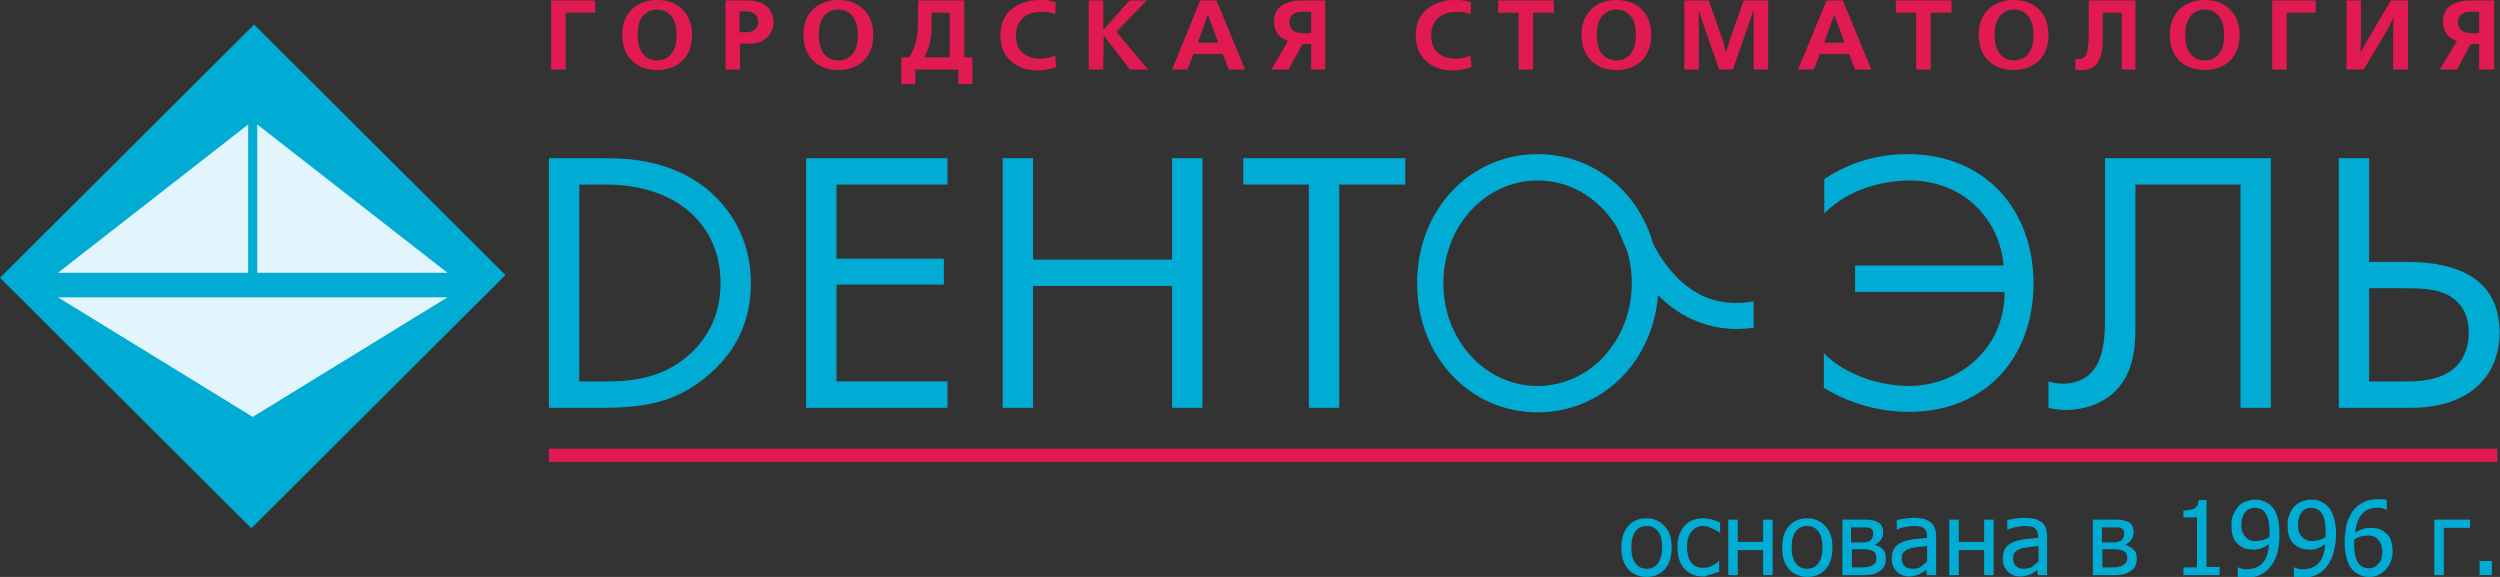 <?xml version="1.0" encoding="UTF-8"?> <svg xmlns="http://www.w3.org/2000/svg" width="260" height="60" viewBox="0 0 260 60" fill="none"><rect x="0" y="0" width="260" height="60" fill="#333333" stroke="none"/> <g clip-path="url(#clip0)"> <path d="M0 28.889L26.141 54.941L52.565 28.605L26.424 2.553L0 28.889Z" fill="#00ACD4"></path> <path d="M46.536 28.369L26.283 12.577L6.029 28.369H46.536Z" fill="#E2F4FC"></path> <path d="M46.536 30.922L26.283 43.357L6.029 30.922H46.536Z" fill="#E2F4FC"></path> <path d="M26.754 29.74H25.812V10.685H26.754V29.74Z" fill="#00ACD4"></path> <path d="M60.243 19.196H63.022C70.181 19.196 74.938 23.215 74.938 29.456C74.938 33.144 73.243 35.697 71.123 37.352C68.391 39.48 65.283 39.669 63.022 39.669H60.243V19.196ZM57.087 42.411H62.786C67.826 42.411 70.558 41.466 73.148 39.433C75.174 37.825 78.094 34.894 78.094 29.456C78.094 24.775 75.833 21.466 73.29 19.48C69.71 16.738 65.707 16.454 62.833 16.454H57.087V42.411Z" fill="#00ACD4"></path> <path d="M98.536 19.196H86.996V26.903H98.159V29.598H86.996V39.669H98.536V42.411H83.841V16.454H98.536V19.196Z" fill="#00ACD4"></path> <path d="M107.438 26.998H121.899V16.454H125.054V42.411H121.899V29.74H107.438V42.411H104.283V16.454H107.438V26.998Z" fill="#00ACD4"></path> <path d="M139.279 19.196V42.411H136.123V19.196H129.293V16.454H146.156V19.196H139.279Z" fill="#00ACD4"></path> <path d="M159.909 18.771C165.326 18.771 169.707 23.499 169.707 29.456C169.707 35.414 165.326 40.142 159.909 40.142C154.493 40.142 150.112 35.414 150.112 29.456C150.112 23.499 154.493 18.771 159.909 18.771ZM159.909 42.884C166.88 42.884 172.486 37.163 172.486 29.456C172.486 21.702 166.88 16.029 159.909 16.029C152.986 16.029 147.38 21.702 147.38 29.456C147.38 37.163 152.938 42.884 159.909 42.884Z" fill="#00ACD4"></path> <path d="M189.725 18.629C192.833 16.549 195.942 16.029 198.391 16.029C206.446 16.029 211.485 21.797 211.485 29.504C211.485 37.116 206.54 42.837 198.533 42.837C196.319 42.837 192.975 42.364 189.678 40.331V36.738C190.572 37.636 191.514 38.251 192.786 38.865C194.717 39.764 196.79 40.142 198.533 40.142C203.714 40.142 208.518 36.218 208.471 30.355H192.928V27.613H208.377C207.953 22.695 204.091 18.771 198.627 18.771C196.837 18.771 194.859 19.149 193.21 19.858C192.551 20.142 191.138 20.804 189.725 22.175V18.629Z" fill="#00ACD4"></path> <path d="M236.167 16.454V42.411H233.011V19.196H222.083V33.097C222.083 35.461 222.225 38.865 219.54 41.087C218.315 42.08 216.572 42.648 214.736 42.648C214.5 42.648 213.888 42.6 213.04 42.411V39.669C213.464 39.811 214.029 39.905 214.594 39.905C215.866 39.905 216.808 39.385 217.326 38.913C218.975 37.4 218.928 34.61 218.928 31.962V16.454H236.167Z" fill="#00ACD4"></path> <path d="M246.435 29.976H249.732C251.475 29.976 253.17 29.976 254.489 30.638C256.42 31.631 256.75 33.333 256.75 34.563C256.75 36.407 256.043 37.589 255.29 38.251C253.688 39.669 251.333 39.669 250.062 39.669H246.388V29.976H246.435ZM243.279 42.411H250.815C256.373 42.411 259.953 39.48 259.953 34.563C259.953 27.896 253.688 27.234 250.203 27.234H246.388V16.454H243.232V42.411H243.279Z" fill="#00ACD4"></path> <path d="M259.717 48.038H57.087V46.667H259.717V48.038Z" fill="#E11A52"></path> <path d="M182.377 31.348C180.446 31.678 178.656 31.489 177.101 30.78C172.674 28.7 170.931 23.12 170.931 23.026L170.837 22.931L168.293 23.83C168.388 24.019 170.366 30.591 175.924 33.191C177.902 34.09 180.069 34.421 182.377 34.09V31.348Z" fill="#00ACD4"></path> <path d="M61.891 1.324H58.83V7.234H57.322V0.047H61.891V1.324Z" fill="#E11A52"></path> <path d="M71.971 3.641C71.971 4.87 71.594 5.768 70.841 6.43C70.181 6.998 69.333 7.281 68.344 7.281C67.355 7.281 66.507 6.998 65.848 6.43C65.094 5.768 64.717 4.823 64.717 3.641C64.717 2.411 65.094 1.513 65.848 0.851C66.507 0.284 67.355 0 68.344 0C69.38 0 70.181 0.284 70.841 0.851C71.594 1.513 71.971 2.411 71.971 3.641ZM70.37 3.641C70.37 2.6 70.087 1.844 69.569 1.418C69.239 1.135 68.815 0.993 68.344 0.993C67.873 0.993 67.449 1.135 67.12 1.418C66.554 1.844 66.319 2.6 66.319 3.641C66.319 4.681 66.601 5.437 67.12 5.863C67.449 6.147 67.873 6.288 68.344 6.288C68.815 6.288 69.239 6.147 69.569 5.863C70.087 5.437 70.37 4.681 70.37 3.641Z" fill="#E11A52"></path> <path d="M80.449 2.317C80.449 2.884 80.261 3.357 79.884 3.782C79.413 4.302 78.754 4.539 77.906 4.539H76.964V7.234H75.457V0.047H77.67C78.565 0.047 79.272 0.236 79.743 0.662C80.167 1.087 80.449 1.607 80.449 2.317ZM78.848 2.269C78.848 1.938 78.754 1.702 78.565 1.513C78.33 1.324 78 1.182 77.623 1.182H76.917V3.357H77.623C78.047 3.357 78.377 3.215 78.612 2.979C78.754 2.837 78.848 2.553 78.848 2.269Z" fill="#E11A52"></path> <path d="M90.812 3.641C90.812 4.87 90.435 5.768 89.681 6.43C89.022 6.998 88.174 7.281 87.185 7.281C86.148 7.281 85.348 6.998 84.688 6.43C83.935 5.768 83.558 4.823 83.558 3.641C83.558 2.411 83.935 1.513 84.688 0.851C85.348 0.284 86.196 0 87.185 0C88.221 0 89.022 0.284 89.681 0.851C90.435 1.513 90.812 2.411 90.812 3.641ZM89.21 3.641C89.21 2.6 88.927 1.844 88.409 1.418C88.08 1.135 87.656 0.993 87.185 0.993C86.714 0.993 86.29 1.135 85.96 1.418C85.395 1.844 85.159 2.6 85.159 3.641C85.159 4.681 85.442 5.437 85.96 5.863C86.29 6.147 86.714 6.288 87.185 6.288C87.656 6.288 88.08 6.147 88.409 5.863C88.975 5.437 89.21 4.681 89.21 3.641Z" fill="#E11A52"></path> <path d="M101.127 8.747H99.667V7.234H95.192V8.747H93.732V5.957H94.58C94.909 5.39 95.192 4.775 95.286 4.208C95.38 3.688 95.475 3.073 95.475 2.364V0.047H100.279V5.957H101.127V8.747ZM98.772 5.957V1.324H96.888V2.364C96.888 3.168 96.841 3.782 96.746 4.255C96.652 4.87 96.417 5.437 96.134 5.957H98.772Z" fill="#E11A52"></path> <path d="M109.841 6.998C109.511 7.092 109.181 7.187 108.851 7.234C108.522 7.281 108.239 7.329 107.909 7.329C106.873 7.329 105.978 7.045 105.272 6.478C104.471 5.816 104.047 4.917 104.047 3.688C104.047 2.506 104.424 1.56 105.225 0.946C105.978 0.331 106.967 0 108.145 0C108.475 0 108.757 0 108.993 0.047C109.228 0.095 109.511 0.142 109.793 0.236L109.746 1.466C109.511 1.371 109.275 1.324 109.04 1.277C108.804 1.229 108.522 1.229 108.286 1.229C107.485 1.229 106.826 1.466 106.355 1.891C105.884 2.364 105.649 2.931 105.649 3.688C105.649 4.492 105.884 5.106 106.402 5.532C106.873 5.91 107.438 6.099 108.192 6.099C108.522 6.099 108.804 6.052 109.04 6.005C109.275 5.957 109.511 5.863 109.746 5.768L109.841 6.998Z" fill="#E11A52"></path> <path d="M119.402 7.234H117.518L114.786 3.688L114.739 7.234H113.232V0.047H114.739V3.12L117.471 0.047H119.261L116.105 3.31L119.402 7.234Z" fill="#E11A52"></path> <path d="M129.482 7.234H127.786L127.174 5.626H124.112L123.5 7.234H121.899L124.819 0.047H126.515L129.482 7.234ZM126.703 4.444L125.62 1.513L124.583 4.444H126.703Z" fill="#E11A52"></path> <path d="M137.866 7.234H136.359V4.586H135.464L134.004 7.234H132.214L133.957 4.255C133.58 4.113 133.25 3.971 133.014 3.688C132.685 3.31 132.496 2.837 132.496 2.269C132.496 1.513 132.732 0.993 133.25 0.614C133.768 0.236 134.475 0.047 135.417 0.047H137.819V7.234H137.866ZM136.359 3.451V1.229H135.511C134.946 1.229 134.569 1.371 134.333 1.607C134.192 1.797 134.098 2.033 134.098 2.317C134.098 2.695 134.239 2.979 134.475 3.168C134.71 3.357 135.087 3.451 135.464 3.451H136.359Z" fill="#E11A52"></path> <path d="M153.033 6.998C152.703 7.092 152.373 7.187 152.043 7.234C151.714 7.281 151.431 7.329 151.101 7.329C150.065 7.329 149.17 7.045 148.464 6.478C147.663 5.816 147.239 4.917 147.239 3.688C147.239 2.506 147.616 1.56 148.417 0.946C149.17 0.331 150.159 0 151.337 0C151.667 0 151.949 0 152.185 0.047C152.42 0.095 152.703 0.142 152.985 0.236L152.938 1.466C152.703 1.371 152.467 1.324 152.232 1.277C151.996 1.229 151.714 1.229 151.478 1.229C150.678 1.229 150.018 1.466 149.547 1.891C149.076 2.364 148.841 2.931 148.841 3.688C148.841 4.492 149.076 5.106 149.594 5.532C150.065 5.91 150.63 6.099 151.384 6.099C151.714 6.099 151.996 6.052 152.232 6.005C152.467 5.957 152.703 5.863 152.938 5.768L153.033 6.998Z" fill="#E11A52"></path> <path d="M161.605 1.324H159.438V7.234H157.931V1.324H155.812V0.047H161.605V1.324Z" fill="#E11A52"></path> <path d="M171.732 3.641C171.732 4.87 171.355 5.768 170.601 6.43C169.942 6.998 169.141 7.281 168.105 7.281C167.069 7.281 166.268 6.998 165.609 6.43C164.855 5.768 164.478 4.823 164.478 3.641C164.478 2.411 164.855 1.513 165.609 0.851C166.268 0.284 167.116 0 168.105 0C169.141 0 169.942 0.284 170.601 0.851C171.355 1.513 171.732 2.411 171.732 3.641ZM170.13 3.641C170.13 2.6 169.895 1.844 169.33 1.418C169 1.135 168.576 0.993 168.105 0.993C167.634 0.993 167.21 1.135 166.88 1.418C166.315 1.844 166.08 2.6 166.08 3.641C166.08 4.681 166.315 5.437 166.88 5.863C167.21 6.147 167.634 6.288 168.105 6.288C168.576 6.288 169 6.147 169.33 5.863C169.848 5.437 170.13 4.681 170.13 3.641Z" fill="#E11A52"></path> <path d="M183.884 7.234H182.377V2.222V1.087L182 2.127L180.21 7.234H178.797L177.007 2.127L176.678 1.087V2.175V7.234H175.17V0.047H177.714L179.174 4.208L179.504 5.484L179.88 4.208L181.341 0.047H183.884V7.234Z" fill="#E11A52"></path> <path d="M194.623 7.234H192.928L192.315 5.626H189.254L188.641 7.234H186.993L189.96 0.047H191.656L194.623 7.234ZM191.844 4.444L190.761 1.513L189.725 4.444H191.844Z" fill="#E11A52"></path> <path d="M202.96 1.324H200.793V7.234H199.286V1.324H197.167V0.047H202.96V1.324Z" fill="#E11A52"></path> <path d="M213.04 3.641C213.04 4.87 212.663 5.768 211.909 6.43C211.25 6.998 210.402 7.281 209.413 7.281C208.424 7.281 207.576 6.998 206.917 6.43C206.163 5.768 205.786 4.823 205.786 3.641C205.786 2.411 206.163 1.513 206.917 0.851C207.576 0.284 208.424 0 209.413 0C210.449 0 211.25 0.284 211.909 0.851C212.663 1.513 213.04 2.411 213.04 3.641ZM211.486 3.641C211.486 2.6 211.203 1.844 210.685 1.418C210.355 1.135 209.931 0.993 209.46 0.993C208.989 0.993 208.565 1.135 208.236 1.418C207.717 1.844 207.435 2.6 207.435 3.641C207.435 4.681 207.717 5.437 208.236 5.863C208.565 6.147 208.989 6.288 209.46 6.288C209.931 6.288 210.355 6.147 210.685 5.863C211.203 5.437 211.486 4.681 211.486 3.641Z" fill="#E11A52"></path> <path d="M222.178 7.234H220.67V1.324H218.692V2.742C218.692 3.877 218.692 4.586 218.645 4.964C218.551 5.721 218.362 6.241 218.08 6.619C217.75 7.045 217.232 7.281 216.525 7.281C216.384 7.281 216.29 7.281 216.196 7.281C216.101 7.281 215.96 7.234 215.819 7.234L215.866 6.099C215.913 6.099 215.96 6.099 216.054 6.146C216.149 6.146 216.196 6.146 216.243 6.146C216.667 6.146 216.949 5.863 217.091 5.295C217.185 4.87 217.232 4.255 217.232 3.404V3.262C217.232 3.12 217.232 3.026 217.232 2.884C217.232 2.742 217.232 2.648 217.232 2.506V2.411V0.047H222.083V7.234H222.178Z" fill="#E11A52"></path> <path d="M232.917 3.641C232.917 4.87 232.54 5.768 231.786 6.43C231.127 6.998 230.279 7.281 229.29 7.281C228.301 7.281 227.453 6.998 226.793 6.43C226.04 5.768 225.663 4.823 225.663 3.641C225.663 2.411 226.04 1.513 226.793 0.851C227.453 0.284 228.301 0 229.29 0C230.326 0 231.127 0.284 231.786 0.851C232.54 1.513 232.917 2.411 232.917 3.641ZM231.315 3.641C231.315 2.6 231.033 1.844 230.514 1.418C230.185 1.135 229.761 0.993 229.29 0.993C228.819 0.993 228.395 1.135 228.065 1.418C227.547 1.844 227.264 2.6 227.264 3.641C227.264 4.681 227.547 5.437 228.065 5.863C228.395 6.147 228.819 6.288 229.29 6.288C229.761 6.288 230.185 6.147 230.514 5.863C231.033 5.437 231.315 4.681 231.315 3.641Z" fill="#E11A52"></path> <path d="M240.877 1.324H237.815V7.234H236.308V0.047H240.83V1.324H240.877Z" fill="#E11A52"></path> <path d="M250.391 7.234H248.884V3.546L248.931 1.797L248.413 2.884L245.822 7.234H244.033V0.047H245.54V3.735L245.493 5.484L246.058 4.444L248.649 0.047H250.438V7.234H250.391Z" fill="#E11A52"></path> <path d="M259.341 7.234H257.833V4.586H256.938L255.525 7.234H253.735L255.525 4.255C255.149 4.113 254.819 3.971 254.583 3.688C254.254 3.31 254.065 2.837 254.065 2.269C254.065 1.513 254.301 0.993 254.819 0.614C255.337 0.236 256.043 0.047 256.985 0.047H259.388V7.234H259.341ZM257.833 3.451V1.229H256.985C256.467 1.229 256.043 1.371 255.855 1.607C255.714 1.797 255.62 2.033 255.62 2.317C255.62 2.695 255.761 2.979 255.996 3.168C256.232 3.357 256.609 3.451 256.985 3.451H257.833Z" fill="#E11A52"></path> <path d="M173.851 56.927C173.851 57.919 173.616 58.676 173.145 59.196C172.674 59.716 172.062 60 171.261 60C170.46 60 169.801 59.716 169.33 59.196C168.859 58.629 168.623 57.919 168.623 56.974C168.623 55.981 168.859 55.272 169.33 54.704C169.801 54.184 170.413 53.901 171.214 53.901C172.014 53.901 172.627 54.184 173.098 54.704C173.616 55.224 173.851 55.934 173.851 56.927ZM172.862 56.927C172.862 56.17 172.721 55.65 172.438 55.272C172.156 54.894 171.779 54.704 171.261 54.704C170.743 54.704 170.366 54.894 170.083 55.272C169.801 55.65 169.659 56.17 169.659 56.927C169.659 57.636 169.801 58.203 170.083 58.581C170.366 58.96 170.743 59.149 171.261 59.149C171.779 59.149 172.156 58.96 172.438 58.581C172.674 58.203 172.862 57.683 172.862 56.927Z" fill="#00ACD4"></path> <path d="M177.149 59.953C176.772 59.953 176.395 59.905 176.065 59.764C175.735 59.622 175.453 59.432 175.217 59.196C174.982 58.96 174.793 58.629 174.652 58.251C174.511 57.872 174.464 57.447 174.464 56.927C174.464 56.407 174.511 55.981 174.652 55.603C174.793 55.224 174.982 54.941 175.217 54.657C175.453 54.421 175.735 54.184 176.065 54.09C176.395 53.948 176.772 53.901 177.149 53.901C177.478 53.901 177.761 53.948 178.091 54.042C178.373 54.137 178.656 54.232 178.891 54.326V55.414H178.844C178.797 55.366 178.703 55.272 178.562 55.224C178.467 55.13 178.326 55.083 178.138 54.988C177.996 54.941 177.855 54.846 177.667 54.799C177.478 54.752 177.29 54.704 177.149 54.704C176.63 54.704 176.254 54.894 175.924 55.272C175.594 55.65 175.453 56.217 175.453 56.879C175.453 57.541 175.594 58.109 175.877 58.487C176.159 58.865 176.583 59.054 177.101 59.054C177.431 59.054 177.714 59.007 177.996 58.865C178.279 58.723 178.562 58.581 178.75 58.345H178.797V59.432C178.703 59.48 178.562 59.527 178.42 59.574C178.279 59.622 178.138 59.669 178.043 59.716C177.855 59.764 177.714 59.811 177.62 59.811C177.525 59.953 177.337 59.953 177.149 59.953Z" fill="#00ACD4"></path> <path d="M184.355 59.811H183.366V57.21H180.728V59.811H179.739V54.042H180.728V56.359H183.366V54.042H184.355V59.811Z" fill="#00ACD4"></path> <path d="M190.572 56.927C190.572 57.919 190.337 58.676 189.866 59.196C189.395 59.716 188.783 60 187.982 60C187.181 60 186.522 59.716 186.051 59.196C185.58 58.629 185.344 57.919 185.344 56.974C185.344 55.981 185.58 55.272 186.051 54.704C186.522 54.184 187.134 53.901 187.935 53.901C188.736 53.901 189.348 54.184 189.819 54.704C190.337 55.224 190.572 55.934 190.572 56.927ZM189.536 56.927C189.536 56.17 189.395 55.65 189.112 55.272C188.83 54.894 188.453 54.704 187.935 54.704C187.417 54.704 187.04 54.894 186.757 55.272C186.475 55.65 186.333 56.17 186.333 56.927C186.333 57.636 186.475 58.203 186.757 58.581C187.04 58.96 187.417 59.149 187.935 59.149C188.453 59.149 188.83 58.96 189.112 58.581C189.395 58.203 189.536 57.683 189.536 56.927Z" fill="#00ACD4"></path> <path d="M196.13 58.061C196.13 58.345 196.083 58.581 195.989 58.818C195.895 59.054 195.754 59.196 195.565 59.338C195.33 59.527 195.094 59.622 194.812 59.716C194.576 59.764 194.246 59.811 193.87 59.811H191.609V54.042H193.728C194.152 54.042 194.482 54.042 194.67 54.09C194.859 54.137 195.047 54.184 195.236 54.279C195.424 54.373 195.612 54.515 195.707 54.704C195.801 54.894 195.848 55.083 195.848 55.366C195.848 55.65 195.801 55.886 195.612 56.123C195.471 56.359 195.236 56.501 195 56.643L195.047 56.69C195.377 56.785 195.612 56.927 195.848 57.163C196.036 57.352 196.13 57.683 196.13 58.061ZM194.812 55.508C194.812 55.366 194.812 55.272 194.765 55.177C194.717 55.083 194.623 54.988 194.529 54.941C194.388 54.894 194.246 54.846 194.105 54.846C193.964 54.846 193.728 54.846 193.446 54.846H192.504V56.407H193.634C193.87 56.407 194.058 56.407 194.152 56.359C194.246 56.312 194.388 56.312 194.482 56.217C194.576 56.17 194.67 56.076 194.717 55.934C194.765 55.839 194.812 55.697 194.812 55.508ZM195.141 58.061C195.141 57.872 195.094 57.683 195.047 57.589C195 57.447 194.859 57.352 194.67 57.258C194.529 57.21 194.435 57.163 194.293 57.163C194.152 57.116 193.964 57.116 193.728 57.116H192.598V59.007H193.446C193.775 59.007 194.058 59.007 194.246 58.96C194.435 58.913 194.623 58.865 194.765 58.771C194.906 58.676 195 58.581 195.094 58.44C195.094 58.392 195.141 58.251 195.141 58.061Z" fill="#00ACD4"></path> <path d="M200.417 59.196C200.322 59.243 200.228 59.338 200.087 59.432C199.946 59.527 199.804 59.622 199.71 59.669C199.522 59.763 199.38 59.811 199.192 59.858C199.004 59.905 198.815 59.953 198.533 59.953C198.297 59.953 198.062 59.905 197.826 59.811C197.591 59.716 197.402 59.574 197.261 59.432C197.072 59.291 196.978 59.102 196.884 58.865C196.79 58.629 196.743 58.392 196.743 58.109C196.743 57.683 196.837 57.352 196.978 57.068C197.167 56.785 197.402 56.548 197.779 56.407C198.109 56.265 198.485 56.17 198.956 56.075C199.38 56.028 199.899 55.981 200.417 55.934V55.792C200.417 55.555 200.37 55.366 200.322 55.224C200.275 55.083 200.134 54.988 200.04 54.894C199.899 54.799 199.757 54.752 199.569 54.752C199.38 54.704 199.192 54.704 199.004 54.704C198.768 54.704 198.485 54.752 198.203 54.799C197.873 54.846 197.591 54.941 197.308 55.083H197.261V54.09C197.449 54.042 197.685 53.995 198.014 53.948C198.344 53.901 198.674 53.853 199.004 53.853C199.428 53.853 199.757 53.901 199.993 53.948C200.275 53.995 200.511 54.137 200.746 54.279C200.935 54.421 201.123 54.657 201.217 54.894C201.312 55.13 201.359 55.461 201.359 55.839V59.811H200.37V59.196H200.417ZM200.417 58.392V56.785C200.181 56.832 199.899 56.832 199.522 56.879C199.145 56.927 198.862 56.974 198.674 57.021C198.438 57.116 198.203 57.21 198.014 57.399C197.826 57.541 197.779 57.778 197.779 58.109C197.779 58.44 197.873 58.676 198.062 58.865C198.25 59.054 198.533 59.149 198.909 59.149C199.239 59.149 199.522 59.102 199.757 58.96C199.946 58.77 200.181 58.581 200.417 58.392Z" fill="#00ACD4"></path> <path d="M207.341 59.811H206.351V57.21H203.714V59.811H202.725V54.042H203.714V56.359H206.351V54.042H207.341V59.811Z" fill="#00ACD4"></path> <path d="M212.004 59.196C211.909 59.243 211.815 59.338 211.674 59.432C211.533 59.527 211.391 59.622 211.297 59.669C211.109 59.763 210.967 59.811 210.779 59.858C210.638 59.905 210.402 59.953 210.072 59.953C209.837 59.953 209.601 59.905 209.366 59.811C209.13 59.716 208.942 59.574 208.801 59.432C208.659 59.291 208.518 59.102 208.424 58.865C208.33 58.629 208.283 58.392 208.283 58.109C208.283 57.683 208.377 57.352 208.518 57.068C208.707 56.785 208.942 56.548 209.319 56.407C209.649 56.265 210.025 56.17 210.496 56.075C210.92 56.028 211.438 55.981 211.957 55.934V55.792C211.957 55.555 211.909 55.366 211.862 55.224C211.768 55.083 211.674 54.988 211.58 54.894C211.438 54.799 211.297 54.752 211.109 54.752C210.92 54.704 210.732 54.704 210.543 54.704C210.308 54.704 210.025 54.752 209.743 54.799C209.46 54.846 209.13 54.941 208.801 55.083H208.754V54.09C208.942 54.042 209.178 53.995 209.507 53.948C209.837 53.901 210.167 53.853 210.496 53.853C210.873 53.853 211.25 53.901 211.533 53.948C211.815 53.995 212.051 54.137 212.286 54.279C212.522 54.421 212.663 54.657 212.757 54.894C212.851 55.13 212.899 55.461 212.899 55.839V59.811H211.909V59.196H212.004ZM212.004 58.392V56.785C211.768 56.832 211.485 56.832 211.109 56.879C210.732 56.927 210.449 56.974 210.261 57.021C209.978 57.116 209.79 57.21 209.601 57.399C209.413 57.541 209.366 57.778 209.366 58.109C209.366 58.44 209.46 58.676 209.649 58.865C209.837 59.054 210.12 59.149 210.496 59.149C210.779 59.149 211.062 59.102 211.344 58.96C211.533 58.77 211.768 58.581 212.004 58.392Z" fill="#00ACD4"></path> <path d="M222.225 58.061C222.225 58.345 222.178 58.581 222.083 58.818C221.989 59.054 221.848 59.196 221.659 59.338C221.424 59.527 221.188 59.622 220.906 59.716C220.623 59.764 220.341 59.811 219.964 59.811H217.656V54.042H219.775C220.199 54.042 220.529 54.042 220.717 54.09C220.906 54.137 221.094 54.184 221.33 54.279C221.518 54.373 221.707 54.515 221.754 54.704C221.848 54.894 221.895 55.083 221.895 55.366C221.895 55.65 221.801 55.886 221.659 56.123C221.518 56.359 221.283 56.501 221.047 56.643L221.094 56.69C221.377 56.785 221.659 56.927 221.895 57.163C222.13 57.352 222.225 57.683 222.225 58.061ZM220.906 55.508C220.906 55.366 220.906 55.272 220.859 55.177C220.812 55.083 220.765 54.988 220.623 54.941C220.529 54.894 220.388 54.846 220.199 54.846C220.058 54.846 219.822 54.846 219.54 54.846H218.598V56.407H219.728C219.964 56.407 220.152 56.407 220.246 56.359C220.341 56.312 220.482 56.312 220.576 56.217C220.67 56.17 220.764 56.076 220.812 55.934C220.906 55.839 220.906 55.697 220.906 55.508ZM221.236 58.061C221.236 57.872 221.188 57.683 221.141 57.589C221.094 57.447 220.953 57.352 220.765 57.258C220.623 57.21 220.529 57.163 220.388 57.163C220.246 57.116 220.058 57.116 219.822 57.116H218.645V59.007H219.493C219.87 59.007 220.105 59.007 220.293 58.96C220.482 58.913 220.67 58.865 220.812 58.771C220.953 58.676 221.047 58.581 221.141 58.44C221.188 58.392 221.236 58.251 221.236 58.061Z" fill="#00ACD4"></path> <path d="M230.844 59.811H227.076V59.007H228.489V53.806H227.076V53.097C227.594 53.097 228.018 53.002 228.254 52.86C228.489 52.718 228.63 52.435 228.678 52.009H229.478V58.96H230.844V59.811Z" fill="#00ACD4"></path> <path d="M232.069 54.61C232.069 54.231 232.116 53.853 232.257 53.522C232.399 53.191 232.587 52.907 232.775 52.671C232.964 52.435 233.246 52.246 233.576 52.151C233.906 52.009 234.188 51.962 234.518 51.962C234.895 51.962 235.178 52.009 235.507 52.151C235.79 52.293 236.025 52.435 236.261 52.671C236.543 52.955 236.732 53.333 236.873 53.806C237.014 54.279 237.062 54.846 237.062 55.555C237.062 56.217 237.014 56.785 236.873 57.399C236.732 57.967 236.496 58.44 236.214 58.818C235.931 59.243 235.554 59.527 235.13 59.763C234.707 59.953 234.188 60.094 233.576 60.094C233.435 60.094 233.293 60.094 233.152 60.094C233.011 60.094 232.87 60.047 232.728 60V59.007H232.775C232.87 59.054 233.011 59.101 233.152 59.149C233.341 59.196 233.529 59.196 233.717 59.196C234.377 59.196 234.942 58.959 235.319 58.534C235.696 58.108 235.931 57.447 235.978 56.596C235.696 56.785 235.413 56.926 235.178 57.021C234.942 57.116 234.659 57.163 234.377 57.163C234.094 57.163 233.812 57.116 233.576 57.068C233.341 57.021 233.105 56.879 232.87 56.69C232.587 56.501 232.399 56.217 232.257 55.886C232.116 55.461 232.069 55.083 232.069 54.61ZM236.025 55.272C236.025 54.752 235.978 54.326 235.884 53.995C235.79 53.664 235.649 53.428 235.507 53.239C235.366 53.049 235.225 52.955 235.036 52.907C234.895 52.86 234.707 52.813 234.518 52.813C234.094 52.813 233.764 52.955 233.482 53.286C233.246 53.569 233.105 54.042 233.105 54.61C233.105 54.941 233.152 55.224 233.246 55.413C233.341 55.65 233.482 55.792 233.67 55.981C233.812 56.075 233.953 56.17 234.141 56.217C234.283 56.264 234.471 56.264 234.659 56.264C234.895 56.264 235.13 56.217 235.366 56.17C235.601 56.075 235.837 55.981 236.025 55.839C236.025 55.792 236.025 55.744 236.025 55.65C236.025 55.461 236.025 55.366 236.025 55.272Z" fill="#00ACD4"></path> <path d="M237.909 54.61C237.909 54.231 237.957 53.853 238.098 53.522C238.239 53.191 238.38 52.907 238.616 52.671C238.851 52.435 239.087 52.246 239.417 52.151C239.746 52.009 240.029 51.962 240.359 51.962C240.736 51.962 241.065 52.009 241.348 52.151C241.63 52.293 241.866 52.435 242.101 52.671C242.384 52.955 242.572 53.333 242.714 53.806C242.855 54.279 242.949 54.846 242.949 55.555C242.949 56.217 242.855 56.785 242.714 57.399C242.572 57.967 242.337 58.44 242.054 58.818C241.772 59.243 241.395 59.527 240.971 59.763C240.547 59.953 240.029 60.094 239.417 60.094C239.275 60.094 239.134 60.094 238.993 60.094C238.851 60.094 238.663 60.047 238.569 60V59.007H238.616C238.71 59.054 238.851 59.101 238.993 59.149C239.181 59.196 239.37 59.196 239.558 59.196C240.217 59.196 240.783 58.959 241.159 58.534C241.536 58.108 241.772 57.447 241.819 56.596C241.536 56.785 241.301 56.926 241.018 57.021C240.783 57.116 240.5 57.163 240.217 57.163C239.935 57.163 239.652 57.116 239.417 57.068C239.181 57.021 238.946 56.879 238.71 56.69C238.428 56.501 238.239 56.217 238.098 55.886C237.957 55.461 237.909 55.083 237.909 54.61ZM241.866 55.272C241.866 54.752 241.819 54.326 241.725 53.995C241.63 53.664 241.489 53.428 241.348 53.239C241.207 53.049 241.018 52.955 240.877 52.907C240.736 52.86 240.547 52.813 240.359 52.813C239.935 52.813 239.605 52.955 239.37 53.286C239.134 53.569 238.993 54.042 238.993 54.61C238.993 54.941 239.04 55.224 239.134 55.413C239.228 55.65 239.37 55.792 239.558 55.981C239.699 56.075 239.841 56.17 239.982 56.217C240.17 56.264 240.312 56.264 240.5 56.264C240.736 56.264 240.971 56.217 241.207 56.17C241.442 56.075 241.678 55.981 241.866 55.839C241.866 55.792 241.866 55.744 241.866 55.65C241.866 55.461 241.866 55.366 241.866 55.272Z" fill="#00ACD4"></path> <path d="M248.837 57.305C248.837 57.683 248.79 58.061 248.649 58.392C248.507 58.723 248.319 59.007 248.13 59.243C247.895 59.48 247.612 59.669 247.33 59.811C247.047 59.953 246.717 60 246.388 60C246.058 60 245.728 59.953 245.446 59.811C245.163 59.669 244.928 59.527 244.692 59.291C244.409 59.007 244.221 58.629 244.08 58.156C243.938 57.683 243.844 57.116 243.844 56.407C243.844 55.745 243.938 55.13 244.033 54.562C244.174 54.042 244.409 53.57 244.692 53.144C244.975 52.766 245.351 52.435 245.775 52.246C246.246 52.009 246.717 51.915 247.33 51.915C247.518 51.915 247.659 51.915 247.801 51.915C247.942 51.915 248.083 51.962 248.225 52.009V53.002H248.178C248.083 52.955 247.942 52.908 247.754 52.86C247.565 52.813 247.377 52.813 247.188 52.813C246.529 52.813 246.011 53.05 245.634 53.475C245.257 53.901 245.022 54.562 244.928 55.414C245.163 55.224 245.446 55.13 245.681 55.035C245.917 54.941 246.199 54.894 246.529 54.894C246.812 54.894 247.094 54.941 247.33 54.988C247.565 55.035 247.801 55.177 248.036 55.366C248.319 55.556 248.554 55.839 248.649 56.17C248.743 56.501 248.837 56.879 248.837 57.305ZM247.754 57.352C247.754 57.021 247.707 56.785 247.612 56.548C247.518 56.359 247.377 56.17 247.188 55.981C247.047 55.886 246.906 55.792 246.717 55.745C246.529 55.697 246.388 55.697 246.199 55.697C245.964 55.697 245.728 55.745 245.493 55.792C245.257 55.886 245.022 55.981 244.833 56.123C244.833 56.217 244.833 56.265 244.833 56.359C244.833 56.454 244.833 56.501 244.833 56.643C244.833 57.163 244.88 57.589 244.975 57.919C245.069 58.251 245.21 58.487 245.351 58.676C245.493 58.818 245.634 58.96 245.822 59.007C245.964 59.054 246.152 59.102 246.341 59.102C246.764 59.102 247.094 58.96 247.33 58.629C247.659 58.392 247.754 57.919 247.754 57.352Z" fill="#00ACD4"></path> <path d="M256.891 54.894H254.159V59.811H253.17V54.042H256.891V54.894Z" fill="#00ACD4"></path> <path d="M259.152 59.811H257.88V58.345H259.152V59.811Z" fill="#00ACD4"></path> </g> <defs> <clipPath id="clip0"> <rect width="260" height="60" fill="white"></rect> </clipPath> </defs> </svg> 